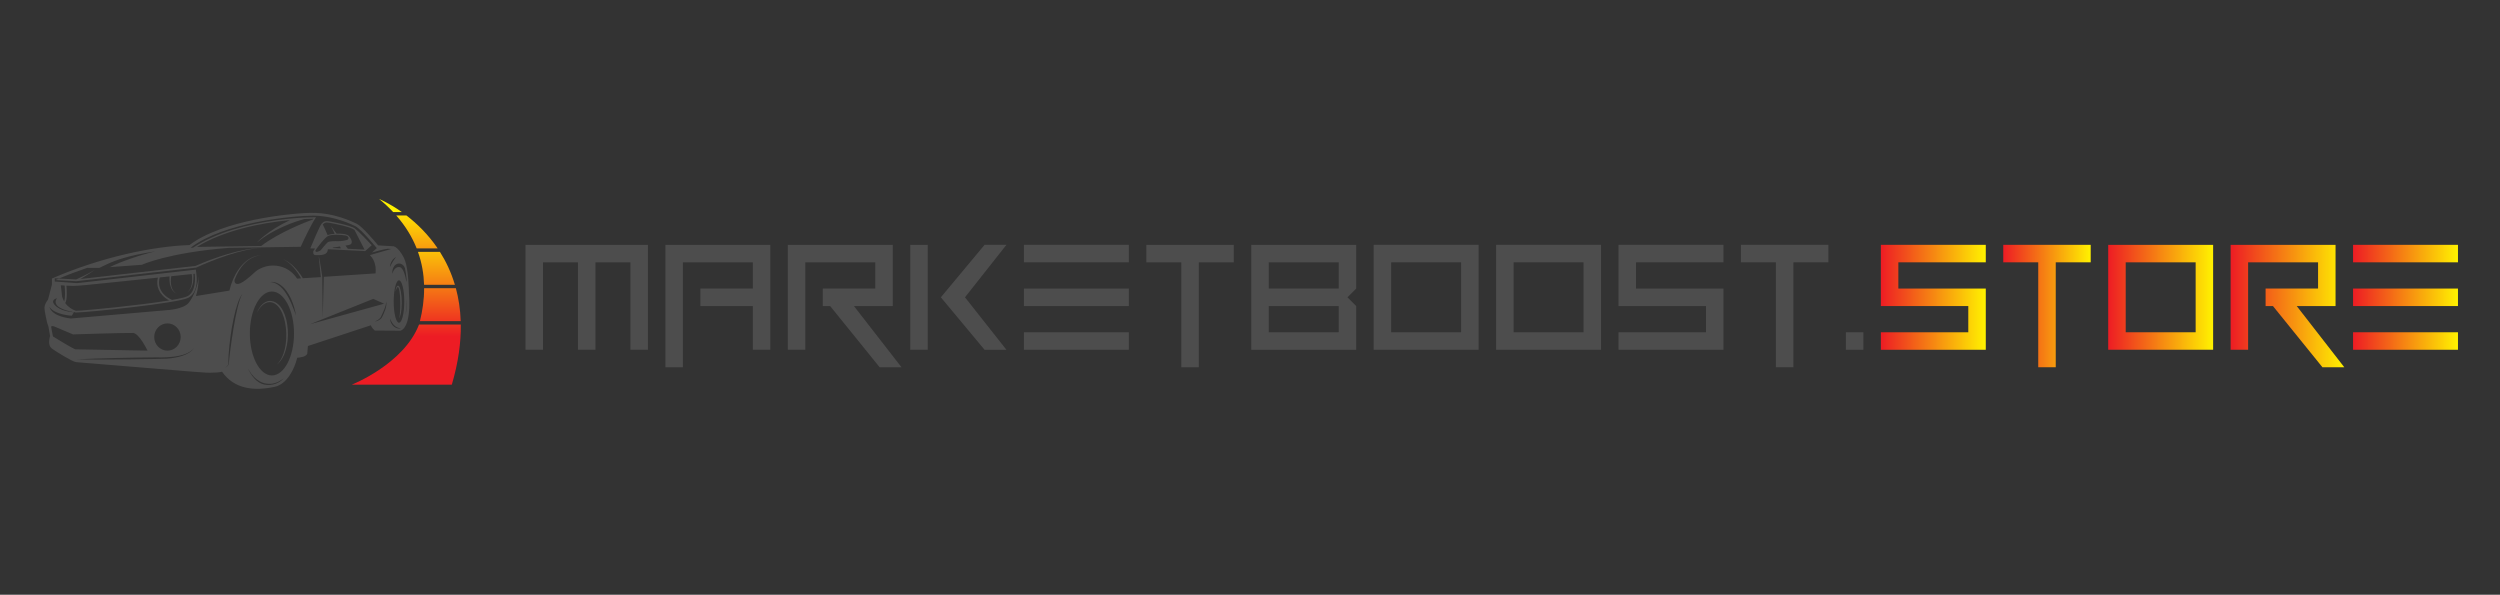 <?xml version="1.0" encoding="utf-8"?>
<!-- Generator: Adobe Illustrator 15.0.0, SVG Export Plug-In  -->
<!DOCTYPE svg PUBLIC "-//W3C//DTD SVG 1.1//EN" "http://www.w3.org/Graphics/SVG/1.1/DTD/svg11.dtd">
<svg version="1.1"
	 xmlns="http://www.w3.org/2000/svg" xmlns:xlink="http://www.w3.org/1999/xlink" xmlns:a="http://ns.adobe.com/AdobeSVGViewerExtensions/3.0/"
	 x="0px" y="0px" width="227px" height="54px" viewBox="-4.04 -18.068 227 54" enable-background="new -4.04 -18.068 227 54"
	 xml:space="preserve">
<rect x="-4.04" y="-18.068" width="227" height="54" fill="#333333" stroke="none"/>
<defs>
</defs>
<path fill="#4D4D4D" d="M54.791,13.69h-1.588V5.751h-3.176v7.939h-1.588V5.751h-3.176v7.939h-1.588V4.163h11.116V13.69z"/>
<path fill="#4D4D4D" d="M57.966,15.278h-1.588V4.163h9.528v9.527h-1.588v-3.97h-4.764V8.133h4.764V5.751h-6.352V15.278z"/>
<path fill="#4D4D4D" d="M71.337,9.721H70.67V8.133h4.764V5.751h-6.352v7.939h-1.588V4.163h9.528v5.558h-3.525l4.319,5.558h-1.985
	L71.337,9.721z"/>
<path fill="#4D4D4D" d="M80.198,13.69H78.61V4.163h1.588V13.69z M81.389,8.927l3.97-4.764h1.985L83.58,8.927l3.763,4.764h-1.985
	L81.389,8.927z"/>
<path fill="#4D4D4D" d="M98.459,5.751h-9.527V4.163h9.527V5.751z M98.459,9.721h-9.527V8.133h9.527V9.721z M98.459,13.69h-9.527
	v-1.588h9.527V13.69z"/>
<path fill="#4D4D4D" d="M104.811,5.751v9.527h-1.588V5.751h-3.176V4.163h7.94v1.588H104.811z"/>
<path fill="#4D4D4D" d="M119.103,9.721v3.97h-9.528V4.163h9.528v3.97l-0.794,0.794L119.103,9.721z M117.515,8.133V5.751h-6.352
	v2.382H117.515z M111.163,12.103h6.352V9.721h-6.352V12.103z"/>
<path fill="#4D4D4D" d="M120.69,4.163h9.528v9.527h-9.528V4.163z M122.278,5.751v6.352h6.352V5.751H122.278z"/>
<path fill="#4D4D4D" d="M131.806,4.163h9.528v9.527h-9.528V4.163z M133.394,5.751v6.352h6.352V5.751H133.394z"/>
<path fill="#4D4D4D" d="M152.45,4.163v1.588h-7.94v2.382h7.94v5.558h-9.528v-1.588h7.94V9.721h-7.94V4.163H152.45z"/>
<path fill="#4D4D4D" d="M158.801,5.751v9.527h-1.588V5.751h-3.176V4.163h7.939v1.588H158.801z"/>
<path fill="#4D4D4D" d="M165.153,13.69h-1.588v-1.588h1.588V13.69z"/>
<linearGradient id="SVGID_6_" gradientUnits="userSpaceOnUse" x1="166.741" y1="8.927" x2="176.269" y2="8.927">
	<stop  offset="0" style="stop-color:#ED1C24"/>
	<stop  offset="1" style="stop-color:#FFF200"/>
</linearGradient>
<path fill="url(#SVGID_6_)" d="M176.269,4.163v1.588h-7.939v2.382h7.939v5.558h-9.527v-1.588h7.939V9.721h-7.939V4.163H176.269z"/>
<linearGradient id="SVGID_7_" gradientUnits="userSpaceOnUse" x1="177.856" y1="9.721" x2="185.797" y2="9.721">
	<stop  offset="0" style="stop-color:#ED1C24"/>
	<stop  offset="1" style="stop-color:#FFF200"/>
</linearGradient>
<path fill="url(#SVGID_7_)" d="M182.621,5.751v9.527h-1.589V5.751h-3.176V4.163h7.94v1.588H182.621z"/>
<linearGradient id="SVGID_8_" gradientUnits="userSpaceOnUse" x1="187.385" y1="8.927" x2="196.912" y2="8.927">
	<stop  offset="0" style="stop-color:#ED1C24"/>
	<stop  offset="1" style="stop-color:#FFF200"/>
</linearGradient>
<path fill="url(#SVGID_8_)" d="M187.385,4.163h9.527v9.527h-9.527V4.163z M188.973,5.751v6.352h6.352V5.751H188.973z"/>
<linearGradient id="SVGID_9_" gradientUnits="userSpaceOnUse" x1="198.5" y1="9.721" x2="208.822" y2="9.721">
	<stop  offset="0" style="stop-color:#ED1C24"/>
	<stop  offset="1" style="stop-color:#FFF200"/>
</linearGradient>
<path fill="url(#SVGID_9_)" d="M202.343,9.721h-0.667V8.133h4.764V5.751h-6.352v7.939H198.5V4.163h9.528v5.558h-3.525l4.319,5.558
	h-1.985L202.343,9.721z"/>
<linearGradient id="SVGID_10_" gradientUnits="userSpaceOnUse" x1="209.616" y1="8.927" x2="219.144" y2="8.927">
	<stop  offset="0" style="stop-color:#ED1C24"/>
	<stop  offset="1" style="stop-color:#FFF200"/>
</linearGradient>
<path fill="url(#SVGID_10_)" d="M219.144,5.751h-9.527V4.163h9.527V5.751z M219.144,9.721h-9.527V8.133h9.527V9.721z M219.144,13.69
	h-9.527v-1.588h9.527V13.69z"/>
<g>
	<defs>
		<path id="SVGID_5_" d="M31.659,1.187h0.788C31.278,0.358,30.385,0,30.385,0C30.859,0.387,31.281,0.783,31.659,1.187"/>
	</defs>
	<clipPath id="SVGID_11_">
		<use xlink:href="#SVGID_5_"  overflow="visible"/>
	</clipPath>
	
		<linearGradient id="SVGID_12_" gradientUnits="userSpaceOnUse" x1="-2844.487" y1="1244.022" x2="-2843.131" y2="1244.022" gradientTransform="matrix(0 -7.093 7.093 0 -8792.066 -20163.742)">
		<stop  offset="0" style="stop-color:#ED1C24"/>
		<stop  offset="1" style="stop-color:#FFF200"/>
	</linearGradient>
	<rect x="30.384" clip-path="url(#SVGID_11_)" fill="url(#SVGID_12_)" width="2.063" height="1.187"/>
</g>
<g>
	<defs>
		<path id="SVGID_4_" d="M31.941,1.497c0.856,0.978,1.453,1.985,1.853,2.991h1.909c-0.885-1.301-1.917-2.283-2.837-2.991H31.941z"/>
	</defs>
	<clipPath id="SVGID_13_">
		<use xlink:href="#SVGID_4_"  overflow="visible"/>
	</clipPath>
	
		<linearGradient id="SVGID_14_" gradientUnits="userSpaceOnUse" x1="-2844.449" y1="1244.189" x2="-2843.095" y2="1244.189" gradientTransform="matrix(0 -7.092 7.092 0 -8790.465 -20162.627)">
		<stop  offset="0" style="stop-color:#ED1C24"/>
		<stop  offset="1" style="stop-color:#FFF200"/>
	</linearGradient>
	<rect x="31.941" y="1.497" clip-path="url(#SVGID_13_)" fill="url(#SVGID_14_)" width="3.762" height="2.991"/>
</g>
<g>
	<defs>
		<path id="SVGID_3_" d="M34.47,8.103c0.004,1.068-0.153,2.081-0.381,2.99h3.704c-0.038-1.089-0.196-2.084-0.439-2.99H34.47z"/>
	</defs>
	<clipPath id="SVGID_15_">
		<use xlink:href="#SVGID_3_"  overflow="visible"/>
	</clipPath>
	
		<linearGradient id="SVGID_16_" gradientUnits="userSpaceOnUse" x1="-2844.486" y1="1244.189" x2="-2843.132" y2="1244.189" gradientTransform="matrix(0 -7.093 7.093 0 -8788.723 -20163.742)">
		<stop  offset="0" style="stop-color:#ED1C24"/>
		<stop  offset="1" style="stop-color:#FFF200"/>
	</linearGradient>
	<rect x="34.089" y="8.103" clip-path="url(#SVGID_15_)" fill="url(#SVGID_16_)" width="3.704" height="2.99"/>
</g>
<g>
	<defs>
		<path id="SVGID_2_" d="M34.007,11.402c-1.399,3.609-6.111,5.459-6.111,5.459h9.088c0.599-2.032,0.837-3.847,0.816-5.459H34.007z"
			/>
	</defs>
	<clipPath id="SVGID_17_">
		<use xlink:href="#SVGID_2_"  overflow="visible"/>
	</clipPath>
	
		<linearGradient id="SVGID_18_" gradientUnits="userSpaceOnUse" x1="-2844.458" y1="1244.129" x2="-2843.103" y2="1244.129" gradientTransform="matrix(0 -7.093 7.093 0 -8791.256 -20163.26)">
		<stop  offset="0" style="stop-color:#ED1C24"/>
		<stop  offset="1" style="stop-color:#FFF200"/>
	</linearGradient>
	<rect x="27.895" y="11.402" clip-path="url(#SVGID_17_)" fill="url(#SVGID_18_)" width="9.927" height="5.459"/>
</g>
<g>
	<defs>
		<path id="SVGID_1_" d="M33.909,4.801c0.363,1.015,0.528,2.022,0.557,2.991h2.799c-0.339-1.139-0.815-2.132-1.36-2.991H33.909z"/>
	</defs>
	<clipPath id="SVGID_19_">
		<use xlink:href="#SVGID_1_"  overflow="visible"/>
	</clipPath>
	
		<linearGradient id="SVGID_20_" gradientUnits="userSpaceOnUse" x1="-2844.442" y1="1244.259" x2="-2843.085" y2="1244.259" gradientTransform="matrix(0 -7.093 7.093 0 -8789.566 -20163.418)">
		<stop  offset="0" style="stop-color:#ED1C24"/>
		<stop  offset="1" style="stop-color:#FFF200"/>
	</linearGradient>
	<rect x="33.909" y="4.801" clip-path="url(#SVGID_19_)" fill="url(#SVGID_20_)" width="3.356" height="2.991"/>
</g>
<path fill="#4D4D4D" d="M20.66,9.273c-0.633-0.13-1.125,0.438-1.37,1.043c0.248-0.461,0.614-0.924,1.135-0.953
	c1.668-0.002,2.105,4.379,0.654,5.683C22.624,13.932,22.374,9.609,20.66,9.273"/>
<path fill="#4D4D4D" d="M2.891,7.466c0.011,0,10.863-1.233,10.88-1.235c1.503-0.693,4.188-1.729,5.889-1.773
	c-1.701-0.008-4.396,0.916-5.934,1.617L3.265,7.263c0.377-0.22,0.969-0.575,1.309-0.84C4.157,6.696,3.329,7.096,2.879,7.305
	l-1.56-0.082C1.208,7.268,1.097,7.315,0.987,7.364L2.891,7.466z"/>
<path fill="#4D4D4D" d="M25.724,4.561c0.018,0.001,3.347,0.166,3.395,0.169l0.597-0.532c-0.282-0.303-1.2-1.278-1.536-1.525
	c-0.422-0.308-2.291-0.636-2.311-0.64c-0.344-0.06-0.494-0.016-0.7,0.204c-0.189,0.205-0.924,1.985-1.031,2.244l0.429,0.021
	C24.47,4.641,24.41,4.734,24.41,4.734s-0.086,0.363,0.212,0.364C25.034,5.103,25.72,5.143,25.724,4.561 M26.185,4.454
	c-0.005-0.013-0.01-0.026-0.014-0.041c0.206-0.025,0.439-0.06,0.666-0.097c0.028,0.073,0.051,0.133,0.067,0.172L26.185,4.454z
	 M25.847,2.158c0.446,0.078,1.94,0.364,2.296,0.647l0.918,1.791l-1.517-0.076l-0.213-0.287c0.119-0.021,0.225-0.041,0.31-0.057
	c0.45-0.085,0.236-0.535,0-0.811c-0.155-0.183-0.643-0.235-1.119-0.216l-0.527-0.706c0.098,0.165,0.226,0.432,0.353,0.717
	c-0.16,0.014-0.488,0.049-0.638,0.126c-0.184-0.432-0.356-0.815-0.44-0.969C25.429,2.149,25.532,2.104,25.847,2.158 M25.069,4.663
	c-0.024,0.028-0.238,0.129-0.339,0.142c-0.101,0.015-0.18-0.071-0.101-0.186c0.196-0.277,0.805-1.101,1.112-1.253
	c0.349-0.172,1.18-0.124,1.557-0.058c0.343,0.058,0.356,0.274,0.255,0.365c-0.101,0.092-0.681,0.176-0.926,0.161
	c-0.214-0.014-0.778-0.008-0.913,0.098C25.599,4.026,25.159,4.552,25.069,4.663"/>
<path fill="#4D4D4D" d="M31.993,7.935c-0.083,0.108-0.118,0.364-0.125,0.503c0.009-0.034,0.037-0.137,0.064-0.217
	c0.371-1.047,0.483,1.892,0.268,2.633C32.644,10.067,32.419,7.421,31.993,7.935"/>
<path fill="#4D4D4D" d="M33.091,8.532c0-0.073-0.008-0.579-0.058-1.189c-0.127-1.585-0.36-1.982-0.614-2.376
	c-0.277-0.435-0.494-0.581-0.693-0.67c-0.072-0.004-1.362-0.081-1.433-0.086c-0.354-0.425-1.444-1.714-1.939-1.961
	c-0.251-0.125-0.777-0.369-1.469-0.585c-1.671-0.52-2.838-0.455-4.593-0.275c-2.068,0.213-4.422,0.653-6.369,1.368
	c-1.125,0.41-2.051,0.89-2.759,1.425C9.8,4.296,5.082,5.299,0.674,7.222v0.552C0.591,8.109,0.394,8.892,0.324,9.128
	C0.175,9.324,0.014,9.597,0.001,9.84c-0.02,0.343,0.258,1.485,0.278,1.527c0.094,0.223,0.05,0.033,0.228,1.085
	c-0.067,0.192-0.101,0.5-0.08,0.671c0.024,0.192,0.104,0.346,0.24,0.454c0.221,0.177,1.867,1.211,2.207,1.238
	c12.232,1.017,11.773,0.962,12.169,0.962c0.459,0,0.814-0.029,1.079-0.091c1.098,1.574,2.911,1.782,4.802,1.363
	c1.085-0.241,1.777-1.597,2.023-2.634c0.3-0.026,0.708-0.081,0.864-0.288l0.045-0.059c0.008-0.098-0.001,0.019,0.062-0.718
	l5.711-1.881c0.097,0.243,0.259,0.381,0.367,0.479c0.095,0,2.301,0.015,2.319,0.015c0.281-0.089,0.453-0.376,0.56-0.651
	C33.108,10.716,33.181,9.779,33.091,8.532 M31.925,5.271c-0.343,0.42-0.422,0.674-0.563,0.91
	C31.379,5.852,31.586,5.422,31.925,5.271 M2.78,13.648c-0.516-0.246-1.522-0.865-2.01-1.168l-0.036-0.188
	c-0.056-0.199-0.056-0.303-0.13-0.698c0-0.001,0.001-0.003,0.001-0.004c0.015-0.02,0.033-0.038,0.057-0.047
	c0.098-0.022,0.278,0.052,0.278,0.052l1.649,0.7c0,0,4.898-0.157,5.456-0.13c0.556,0.029,1.312,1.605,1.312,1.605L2.78,13.648z
	 M11.089,14.501c-0.275,0.02-5.674,0.128-8.193,0.061c2.126-0.109,5.059-0.165,7.167-0.183c0.419-0.003,2.783,0.133,3.512-0.85
	C13.145,14.222,11.906,14.442,11.089,14.501 M9.962,12.533c0-0.683,0.538-1.237,1.202-1.237s1.202,0.555,1.202,1.237
	s-0.538,1.237-1.202,1.237S9.962,13.216,9.962,12.533 M16.75,14.826c-0.006,0.127,0,0.13-0.012,0.169
	c-0.046,0.154-0.265,0.278-0.349,0.353c0.068-0.071,0.235-0.19,0.295-0.315c0.05-0.104-0.017-0.026,0.033-0.87
	c0.131-2.068,0.656-4.879,1.26-5.55C17.366,9.497,16.783,14.252,16.75,14.826 M19.967,16.851L19.967,16.851
	c-0.707-0.14-1.22-0.839-1.515-1.503c0.431,0.817,1.089,1.461,2.006,1.435c0.348,0.007,0.719-0.156,0.762-0.185l0.001,0.002
	c0.066-0.044,0.332-0.174,0.495-0.313C21.354,16.709,20.7,16.99,19.967,16.851 M21.715,16.29c0,0-0.003,0-0.008,0l0.02-0.015
	C21.727,16.275,21.723,16.28,21.715,16.29 M20.651,16.022c-1.106,0-2.005-1.707-2.005-3.81s0.898-3.81,2.005-3.81
	c1.107,0,2.006,1.707,2.006,3.81S21.758,16.022,20.651,16.022 M21.771,8.342c-0.474-0.627-0.984-0.813-1.298-0.791
	c0.197-0.059,0.553-0.019,0.938,0.241c0.82,0.568,1.264,1.812,1.431,2.797C22.595,9.943,22.318,9.072,21.771,8.342 M23.461,7.196
	c-0.442-0.718-1.053-1.436-1.833-1.758c0.73,0.35,1.279,1.057,1.671,1.769l-0.364,0.022c-0.228-0.349-0.728-0.938-1.614-1.125
	c-1.284-0.271-2.14,0.47-2.14,0.47c-1.37,1.283-1.684,1.213-1.854,1.069c-0.073-0.062-0.083-0.181-0.072-0.298
	c0.441-1.158,1.186-2.082,2.403-2.246c-0.205,0.021-0.347,0.048-0.429,0.072c-1.335,0.36-2.152,1.871-2.435,3.146l-3.047,0.496
	c0.286-0.813,0.242-1.781,0.242-1.781c-0.015,0.688-0.4,1.752-0.87,2.367s-1.958,0.692-1.958,0.692L2.38,10.853
	c-1.825-0.228-1.924-1.044-1.924-1.044c0.498,0.723,2.026,0.788,2.026,0.788l0.187-0.311c-0.248-0.015-1.252-0.108-1.737-0.66
	c-0.437-0.495,0.21-0.614,0.21-0.614s-0.799,0.839,1.531,1.267l0.011-0.018c0.049,0.02,0.103,0.038,0.152,0.051
	c1.114-0.022,9.205-0.833,10.208-1.334c0.771-0.387,0.87-1.457,0.732-2.295c-0.009-0.085-0.004-0.032-0.03-0.27L2.952,7.642
	L0.931,7.492l0.004-0.291l0.384,0.021c0.871-0.368,1.727-0.688,2.557-0.966H3.874h1.107c0.961-0.482,1.753-0.835,3.369-1.194
	c0.627-0.128,1.208-0.228,1.736-0.31c-1.485,0.35-3.23,0.964-4.155,1.435l2.917-0.214c0,0,2.337-1.094,7.896-1.538
	c0.03,0,6.451-0.095,6.52-0.095c0.327-0.714,0.952-2.029,1.391-2.682c-2.008-0.005-5.064,0.353-7.58,1.133
	c-1.293,0.402-2.458,0.901-3.59,1.631c-0.073,0.001-0.146,0.004-0.219,0.005c3.008-2.323,9.341-2.914,11.128-2.914
	c1.314,0,2.752,0.416,3.848,0.965c0.515,0.256,1.927,1.979,1.927,1.979h0.01c-0.127,0.109-0.438,0.403-0.438,0.403
	s1.039-0.303,1.425-0.344l0.33,0.02l-1.955,0.562c0,0,0.417,0.333,0.519,1.082v0.003c0.02,0.194,0.018,0.359,0.003,0.574
	l-4.701,0.31l-0.096,3.649h-0.004l-0.038-3.632c-0.013-0.1-0.214-1.563-0.324-1.875l0.19,1.884L23.461,7.196z M1.48,7.837
	c0.081,0.006,0.203,0.015,0.35,0.022c0.03,0.34,0.081,1.12-0.049,1.438C1.703,9.16,1.642,9.009,1.598,8.851L1.48,7.837z
	 M1.991,7.867C3.08,7.919,2.521,7.947,10.3,7.14c-0.204,0.725,0.074,1.547,1.017,2.072c-2.677,0.44-7.597,0.921-8.46,0.94
	c-0.319-0.09-0.719-0.342-0.975-0.703C2.085,9.153,2.023,8.226,1.991,7.867 M10.469,7.122c0.309-0.032,0.606-0.063,0.888-0.093
	c-0.05,0.597,0.09,1.318,0.636,1.577c-0.512-0.3-0.589-1.015-0.479-1.595c0.811-0.083,1.473-0.153,1.853-0.194
	c0.089,0.563,0.063,1.34-0.418,1.65c0.521-0.275,0.613-1.078,0.572-1.666c0.05-0.005,0.091-0.009,0.123-0.012
	c0.038,0.328,0.135,1.641-0.674,2.044c-0.184,0.093-0.664,0.207-1.393,0.332c-0.662-0.313-1.05-0.75-1.153-1.298
	C10.346,7.454,10.469,7.125,10.469,7.122z M23.596,1.819c0.385-0.02,0.667-0.027,0.817-0.03c-0.014,0.023-0.029,0.048-0.044,0.071
	c-0.552,0.201-3.075,1.165-4.689,2.406l-5.845,0.086c2.39-1.463,5.667-2.166,8.456-2.436c-2.128,1.016-3.008,2.046-3.008,2.046
	C20.806,2.688,22.746,2.054,23.596,1.819 M24.104,11.374l5.747-2.304l0.987,0.438L24.104,11.374z M30.684,10.655
	c-0.054,0.111-0.048,0.1-0.066,0.128c-0.12,0.189-0.396,0.305-0.615,0.35c0.5-0.261,0.511-0.358,0.586-0.522
	c0.192-0.41,0.398-0.822,0.453-1.298C31.093,9.773,30.889,10.245,30.684,10.655 M31.364,10.854c0.149,0.31,0.389,0.865,1.005,0.884
	C32.017,11.866,31.436,11.568,31.364,10.854 M32.188,11.238c-0.266,0-0.481-0.861-0.481-1.925c0-1.064,0.215-1.927,0.481-1.927
	c0.265,0,0.48,0.862,0.48,1.927C32.669,10.375,32.453,11.238,32.188,11.238 M32.805,10.536c0.026-0.421,0.046-0.955,0.058-1.464
	C32.885,9.694,32.857,10.171,32.805,10.536 M32.861,7.551c-0.048-0.36-0.24-1.289-0.598-1.36c0,0-0.45-0.151-0.684,0.598
	c0,0-0.065-0.747,0.501-0.918c0.181-0.045,0.508,0.016,0.654,0.429C32.732,6.296,32.938,7.23,32.861,7.551"/>
</svg>
